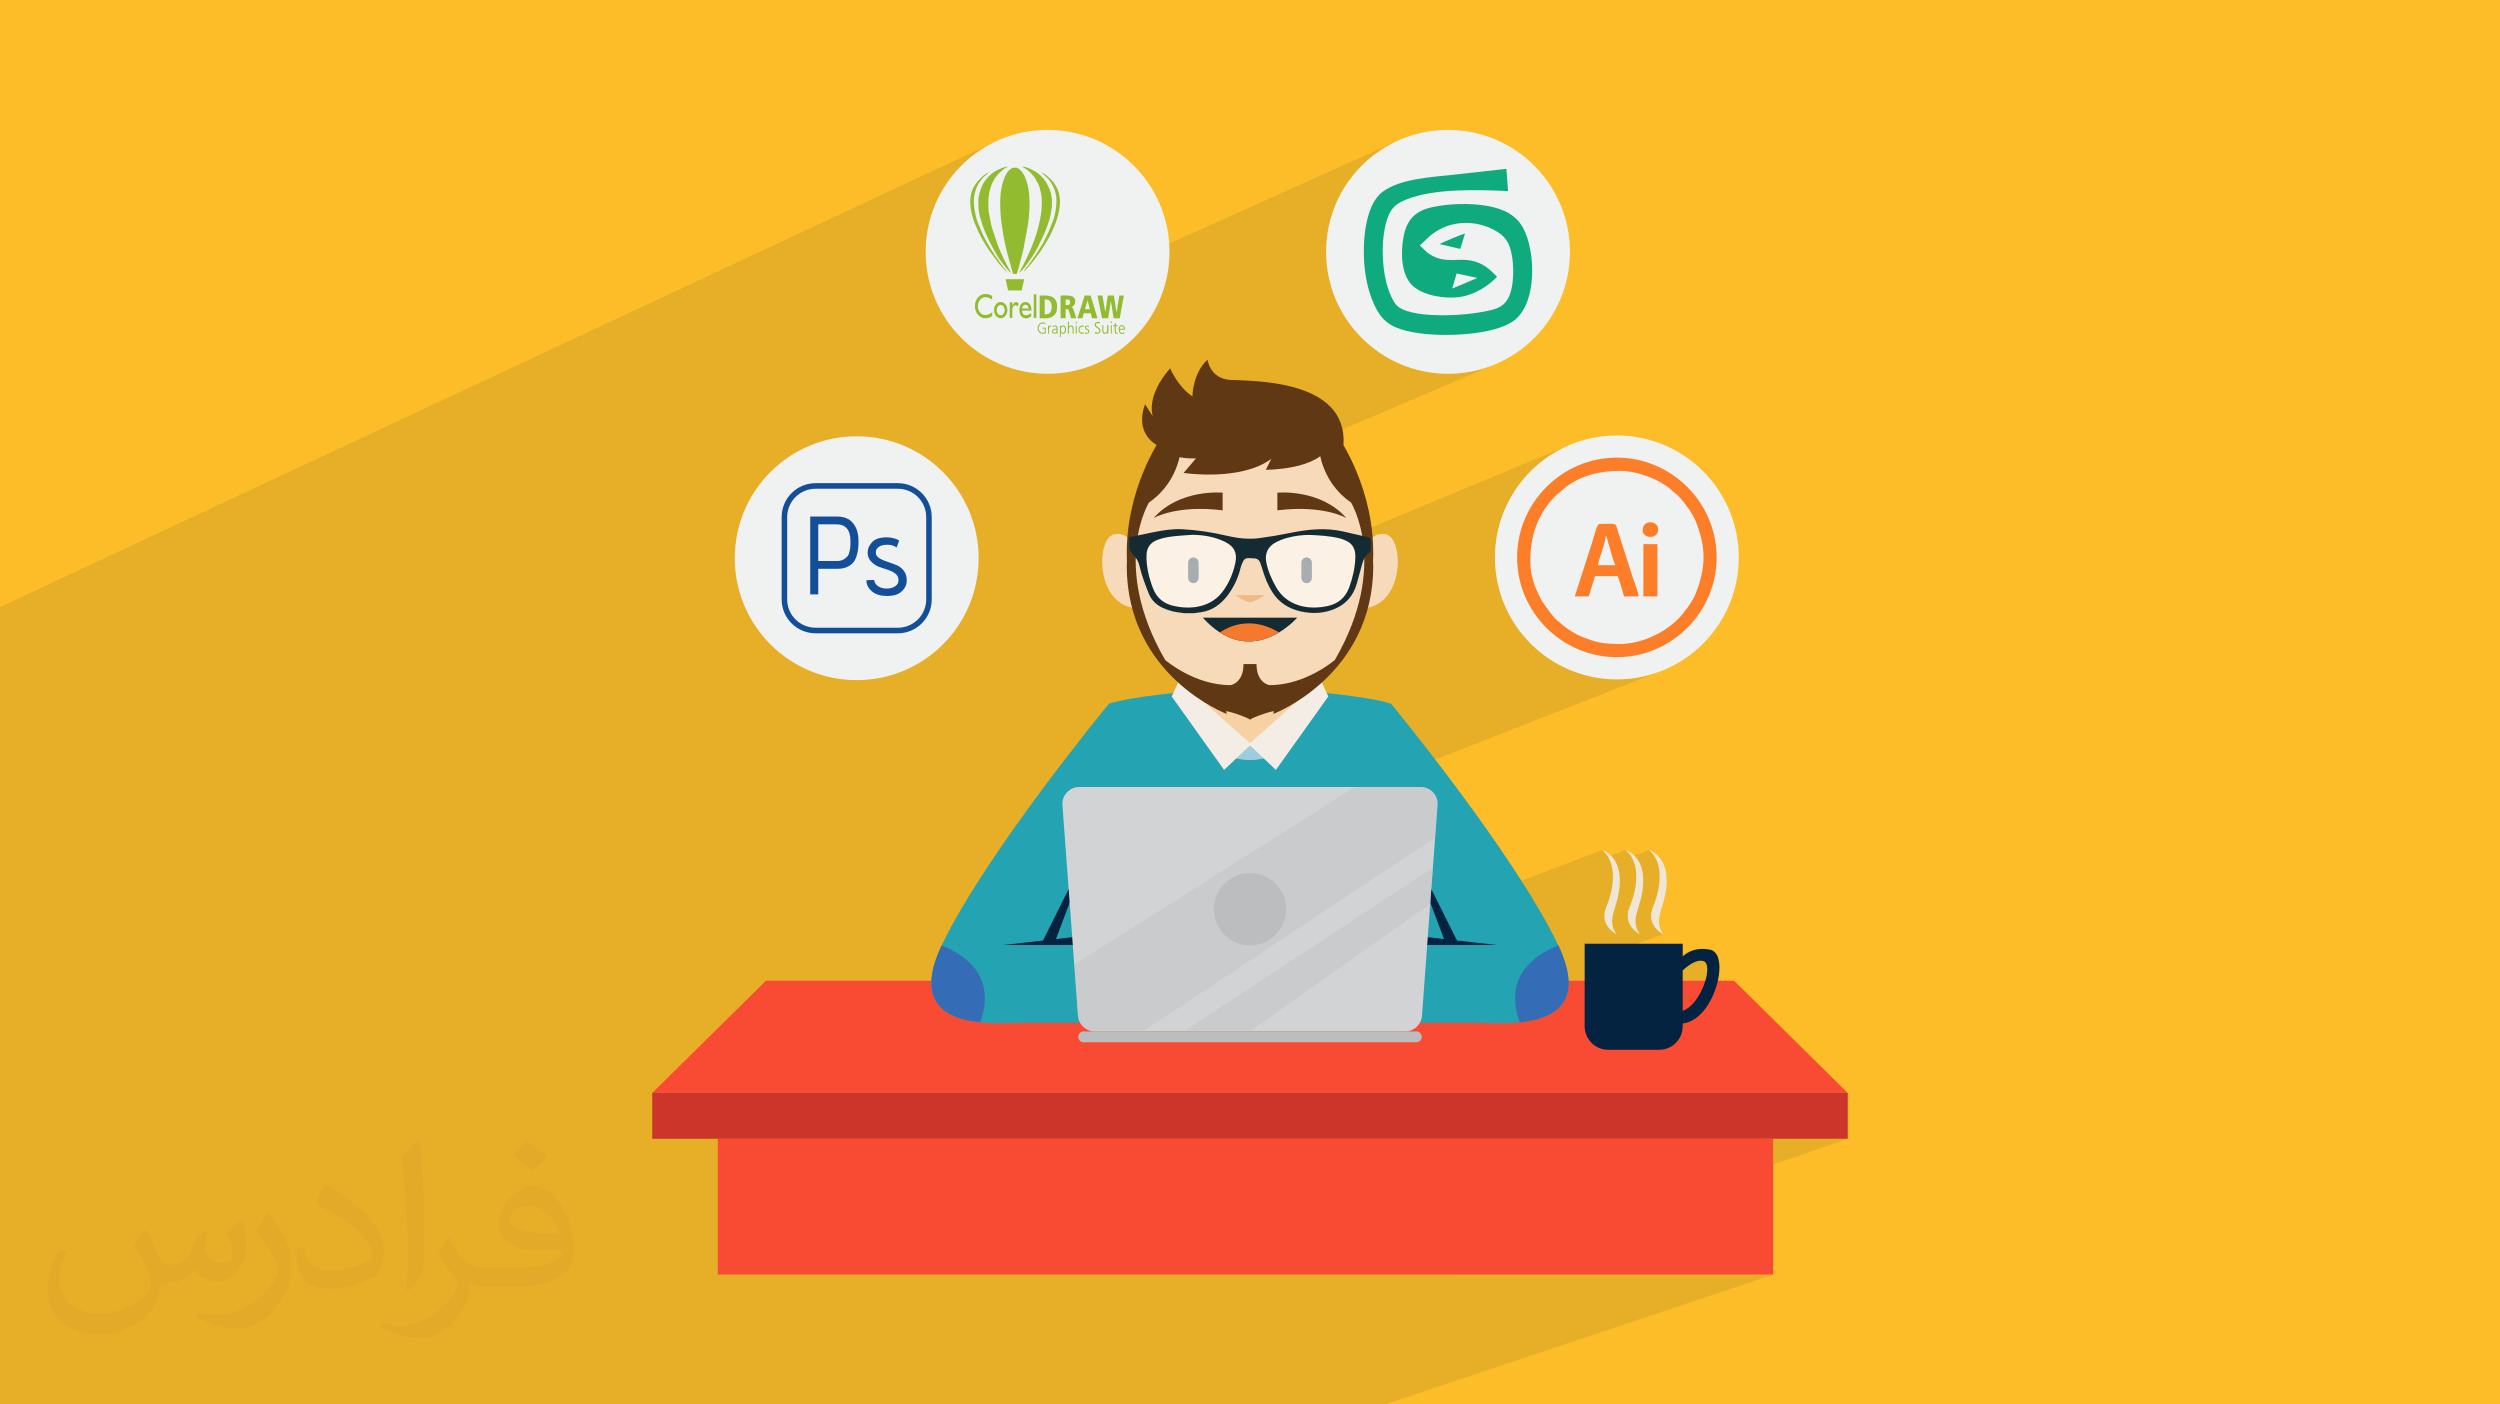 <?xml version="1.0" encoding="UTF-8"?>
<!DOCTYPE svg PUBLIC "-//W3C//DTD SVG 1.0//EN" "http://www.w3.org/TR/2001/REC-SVG-20010904/DTD/svg10.dtd">
<!-- Creator: CorelDRAW -->
<svg xmlns="http://www.w3.org/2000/svg" xml:space="preserve" width="94.192mm" height="52.917mm" version="1.0" style="shape-rendering:geometricPrecision; text-rendering:geometricPrecision; image-rendering:optimizeQuality; fill-rule:evenodd; clip-rule:evenodd"
viewBox="0 0 9404.92 5283.66"
 xmlns:xlink="http://www.w3.org/1999/xlink"
 xmlns:xodm="http://www.corel.com/coreldraw/odm/2003">
 <defs>
  <style type="text/css">
   <![CDATA[
    .fil25 {fill:#0FAB7E}
    .fil22 {fill:#134F99}
    .fil23 {fill:#92BB30}
    .fil24 {fill:#FD7E29}
    .fil6 {fill:#032341;fill-rule:nonzero}
    .fil14 {fill:#152B34;fill-rule:nonzero}
    .fil9 {fill:#24A3B3;fill-rule:nonzero}
    .fil10 {fill:#346DB5;fill-rule:nonzero}
    .fil16 {fill:#603813;fill-rule:nonzero}
    .fil11 {fill:#9ECDDD;fill-rule:nonzero}
    .fil19 {fill:#BCBDBF;fill-rule:nonzero}
    .fil4 {fill:#CC362A;fill-rule:nonzero}
    .fil17 {fill:#D1D3D4;fill-rule:nonzero}
    .fil21 {fill:#EFBA83;fill-rule:nonzero}
    .fil7 {fill:#EFE6D6;fill-rule:nonzero}
    .fil5 {fill:#F0F2F2;fill-rule:nonzero}
    .fil15 {fill:#F4792D;fill-rule:nonzero}
    .fil13 {fill:#F4EDE6;fill-rule:nonzero}
    .fil12 {fill:#F6D1A3;fill-rule:nonzero}
    .fil8 {fill:#F6DABA;fill-rule:nonzero}
    .fil3 {fill:#F94B34;fill-rule:nonzero}
    .fil2 {fill:#373435;fill-opacity:0.031}
    .fil1 {fill:#2B2A29;fill-opacity:0.102}
    .fil18 {fill:#BCBDBF;fill-rule:nonzero;fill-opacity:0.361}
    .fil20 {fill:white;fill-rule:nonzero;fill-opacity:0.62}
    .fil0 {fill:#FDBD28}
   ]]>
  </style>
 </defs>
 <g id="Layer_x0020_1">
  <polygon class="fil0" points="-0,0 9404.92,0 9404.92,5283.66 -0,5283.66 "/>
  <polygon class="fil1" points="-0,3364.57 -0,3344.23 -0,3342.28 -0,3341.76 -0,3333 -0,3323.67 -0,3323.66 -0,3322.09 -0,3316.22 -0,3312.55 -0,3300.66 -0,3298.63 -0,3296.28 -0,3296.27 -0,3295.8 -0,3282.94 -0,3272.48 -0,3249.48 -0,3248.41 -0,3247.93 -0,3239.15 -0,3222.1 -0,3191.27 -0,3185.63 -0,3175.39 -0,3165.56 -0,3164.41 -0,3161.44 -0,3157.62 -0,3152.66 -0,3147.46 -0,3133.56 -0,3131.43 -0,3127.89 -0,3122.08 -0,3119.78 -0,3119.61 -0,3118.56 -0,3115.13 -0,3113.4 -0,3112.41 -0,3111.84 -0,3108.98 -0,3108.26 -0,3106.63 -0,3104.65 -0,3103.84 -0,3102.76 -0,3102.75 -0,3102.52 -0,3102.45 -0,3102.43 -0,3101.05 -0,3098.82 -0,3096.75 -0,3094.77 -0,3094.54 -0,3094.52 -0,3093.03 -0,3090.97 -0,3090.72 -0,3089.29 -0,3089.06 -0,3087.36 -0,3087.02 -0,3084.79 -0,3083.65 -0,3083.64 -0,3083.42 -0,3082.7 -0,3082.67 -0,3082.61 -0,3080.94 -0,3078.49 -0,3078.39 -0,3077.83 -0,3077.39 -0,3077.12 -0,3075.6 -0,3073.93 -0,3073.64 -0,3073.24 -0,3072.17 -0,3071.25 -0,3071.08 -0,3070.92 -0,3070.49 -0,3068.85 -0,3067.27 -0,3061.4 -0,3060.89 -0,3059.57 -0,3059.07 -0,3058.61 -0,3056.59 -0,3056.18 -0,3056.13 -0,3056.11 -0,3055.74 -0,3055.56 -0,3052.88 -0,3052.33 -0,3052.31 -0,3052.01 -0,3051.71 -0,3049.4 -0,3049.06 -0,3048.84 -0,3048.29 -0,3048.19 -0,3045.4 -0,3044.35 -0,3041.55 -0,3040.5 -0,3040.12 -0,3039.35 -0,3038.57 -0,3037.82 -0,3036.43 -0,3033.94 -0,3032.8 -0,3032.35 -0,3031.95 -0,3031.64 -0,3028.65 -0,3028.55 -0,3027.35 -0,3026.92 -0,3025.81 -0,3025.65 -0,3025.33 -0,3025.17 -0,3024.89 -0,3023.95 -0,3023.56 -0,3019.6 -0,3018.93 -0,3017.55 -0,3016.79 -0,3015.31 -0,3014.1 -0,3013.98 -0,3013.56 -0,3013.48 -0,3013.35 -0,3013.27 -0,3013.11 -0,3012.41 -0,3011.92 -0,3011.3 -0,3011.17 -0,3010.57 -0,3009.83 -0,3009.38 -0,3008.85 -0,3008.46 -0,3008.27 -0,3008.15 -0,3007.27 -0,3006.67 -0,3006.44 -0,3003.57 -0,3003.46 -0,3003.38 -0,3002.71 -0,3002.54 -0,3002.49 -0,3001.77 -0,3001.65 -0,3000.22 -0,2998.98 -0,2998.94 -0,2998.16 -0,2997.98 -0,2997.46 -0,2997.22 -0,2996.91 -0,2996.76 -0,2996.08 -0,2994.96 -0,2993.68 -0,2993.42 -0,2992.06 -0,2991.81 -0,2991.55 -0,2990.76 -0,2990.43 -0,2988.59 -0,2988.16 -0,2984.62 -0,2984.41 -0,2981.95 -0,2981.94 -0,2980.95 -0,2979.93 -0,2979.32 -0,2977.96 -0,2977.78 -0,2974.82 -0,2974.67 -0,2974.25 -0,2973.66 -0,2973.06 -0,2969.83 -0,2968.8 -0,2968.32 -0,2966.66 -0,2964.69 -0,2963.7 -0,2963.55 -0,2962.99 -0,2960.82 -0,2957.83 -0,2952.67 -0,2952.65 -0,2952.53 -0,2951.83 -0,2951.35 -0,2950.84 -0,2949.89 -0,2949.56 -0,2949.37 -0,2947.56 -0,2947.03 -0,2946.45 -0,2944.47 -0,2935.24 -0,2934.16 -0,2934.01 -0,2933.1 -0,2931.01 -0,2928.39 -0,2923.41 -0,2922.19 -0,2920.19 -0,2914.2 -0,2912.64 -0,2909.82 -0,2908 -0,2907.77 -0,2902.67 -0,2899.97 -0,2899.78 -0,2897.61 -0,2897.51 -0,2896.52 -0,2896.06 -0,2894.8 -0,2893.17 -0,2892.61 -0,2885.31 -0,2884.16 -0,2883.94 -0,2882.88 -0,2881.28 -0,2878.51 -0,2877.23 -0,2877.22 -0,2875.57 -0,2874.32 -0,2873.32 -0,2873.21 -0,2873.2 -0,2872.99 -0,2870.93 -0,2870.21 -0,2867.02 -0,2866.48 -0,2862.94 -0,2862.42 -0,2862.29 -0,2861.43 -0,2860.65 -0,2859.63 -0,2856.78 -0,2855.33 -0,2852.7 -0,2846.92 -0,2841.27 -0,2835.75 -0,2830.4 -0,2830.17 -0,2827.42 -0,2816.4 -0,2814.2 -0,2808.79 -0,2808.78 -0,2803.99 -0,2798.78 -0,2796.41 -0,2795.59 -0,2783.67 -0,2769.48 -0,2768.75 -0,2767.93 -0,2767.24 -0,2767.06 -0,2764.83 -0,2762.54 -0,2758.54 -0,2754.94 -0,2754.53 -0,2754.49 -0,2753.16 -0,2750.64 -0,2749.26 -0,2747.57 -0,2746.89 -0,2745.46 -0,2744.21 -0,2740.97 -0,2730.36 -0,2728.73 -0,2728.36 -0,2725.75 -0,2723.53 -0,2723.42 -0,2721.55 -0,2719.79 -0,2716.45 -0,2714.34 -0,2712.25 -0,2709.57 -0,2708.35 -0,2707.34 -0,2701.08 -0,2698.63 -0,2695.51 -0,2694.47 -0,2687.97 -0,2686.78 -0,2676.41 -0,2676.16 -0,2674.56 -0,2668.38 -0,2654.21 -0,2644.75 -0,2643.28 -0,2640.88 -0,2631.58 -0,2627.62 -0,2623.78 -0,2619.82 -0,2619.65 -0,2619.22 -0,2617.71 -0,2615.35 -0,2610.8 -0,2596.89 -0,2594.15 -0,2582.08 -0,2570.49 -0,2567.5 -0,2564.19 -0,2561.98 -0,2558.69 -0,2549.7 -0,2537.43 -0,2527.24 -0,2527.21 -0,2526.67 -0,2522.25 -0,2518.32 -0,2517.75 -0,2516.24 -0,2503.04 -0,2497.79 -0,2497.24 -0,2496.94 -0,2496 -0,2488.61 -0,2475.61 -0,2468.62 -0,2468.21 -0,2468.13 -0,2463.55 -0,2461.76 -0,2458.95 -0,2455.52 -0,2453.99 -0,2445.24 -0,2445.22 -0,2437.98 -0,2423.7 -0,2423.02 -0,2420.67 -0,2417.27 -0,2414.85 -0,2412.35 -0,2412.34 -0,2411.4 -0,2403.83 -0,2402.03 -0,2401.37 -0,2400.53 -0,2397.43 -0,2397.2 -0,2393.53 -0,2391.21 -0,2391.14 -0,2389.8 -0,2389.11 -0,2388.85 -0,2385.71 -0,2383.87 -0,2383.75 -0,2378.77 -0,2377.95 -0,2283.77 3742.08,533.91 3722.31,544.04 3703.1,555.09 3684.49,567.02 3666.51,579.81 3649.18,593.42 3632.53,607.84 3616.6,623.04 3601.41,638.96 3586.99,655.61 3573.38,672.94 3560.59,690.92 3548.66,709.54 3537.6,728.75 3534.7,734.43 3715.38,650.42 3718.02,649.42 3720.26,649.05 3706.08,661.15 3757.67,637.17 3765.3,633.75 3768.35,632.47 3771.42,631.23 3774.53,630.08 3777.71,629.04 3781.01,628.17 3784.45,627.49 3788.07,627.05 3791.9,626.9 3791.9,627.95 3780.66,633.17 3779.59,633.88 3776.34,636.27 3773.31,638.69 3770.63,640.98 3768.45,642.97 3758.46,651.92 3754.82,655.61 3752.65,658.04 3806.93,632.84 3809.09,631.93 3811.26,631.22 3813.36,630.77 3815.32,630.61 3818.69,630.66 3821.58,630.82 3824.12,631.18 3826.46,631.78 3828.71,632.68 3830.79,633.8 3845.64,626.91 3846.67,626.92 3847.59,626.96 3848.46,627.01 3849.28,627.08 3850.1,627.16 3850.93,627.25 3851.8,627.34 3852.75,627.44 3857.54,628.43 3863.37,630.29 3869.91,632.82 3876.77,635.83 3883.61,639.12 3890.07,642.51 3895.78,645.78 3900.41,648.77 3901.06,649.16 3901.65,649.56 3902.21,649.97 3902.74,650.38 3903.25,650.8 3903.77,651.24 3904.31,651.71 3904.88,652.19 3905.46,652.57 3906.02,652.94 3906.56,653.31 3907.08,653.67 3907.59,654.05 3907.6,654.06 3918.53,649.01 3926.43,652.42 3928.93,653.96 3931.34,655.61 3933.67,657.34 3935.94,659.14 3938.17,660.99 3940.38,662.87 3942.61,664.76 3944.86,666.65 3950.65,672.18 3951.42,672.86 3952.15,673.52 3952.85,674.17 3953.52,674.81 3954.18,675.46 3954.84,676.11 3955.51,676.77 3956.19,677.44 3957.47,678.84 3958.75,680.26 3960,681.71 3961.25,683.18 3962.47,684.67 3963.66,686.19 3964.82,687.73 3965.93,689.3 3968.66,693.62 3971.32,698.06 3973.85,702.64 3976.23,707.3 3978.44,712.06 3980.41,716.88 3982.14,721.77 3983.58,726.69 3985.42,735.65 3986.55,742.85 3987.24,750.19 3987.5,757.62 3987.38,765.1 3986.92,772.57 3986.15,779.97 3985.11,787.25 3983.83,794.37 3983.02,798.13 3982.16,801.91 3981.25,805.68 3980.31,809.44 3979.34,813.18 3978.32,816.88 3977.27,820.53 3976.2,824.12 3974.44,829.82 3972.56,835.48 3970.54,841.1 3968.39,846.67 3966.15,852.2 3963.8,857.7 3961.35,863.17 3958.83,868.61 3950.66,885.47 3949.66,887.52 3948.64,889.53 3947.59,891.51 3946.52,893.47 3945.42,895.41 3944.3,897.36 3943.15,899.31 3941.97,901.28 3918.28,939.72 3917.6,940.68 3916.94,941.61 3916.3,942.52 3915.68,943.43 3915.06,944.36 3914.46,945.31 3913.86,946.31 3913.28,947.36 3912.91,947.83 3912.57,948.25 3912.26,948.66 3911.96,949.06 3911.66,949.46 3911.35,949.87 3911.01,950.3 3910.64,950.77 3897.74,968.42 3896.37,970.29 3895.01,972.13 3893.67,973.94 3892.31,975.72 3890.94,977.49 3889.55,979.24 3888.13,980.94 3886.68,982.64 3886,983.52 3885.33,984.38 3884.67,985.23 3884.01,986.07 3883.34,986.91 3882.64,987.75 3881.91,988.61 3881.14,989.49 3880.78,990.03 3880.48,990.47 3880.2,990.84 3879.93,991.17 3879.65,991.49 3879.33,991.83 3878.96,992.21 3878.51,992.66 3866.93,1006.35 3865.46,1007.86 3863.99,1009.43 3862.53,1011.03 3861.06,1012.64 3859.57,1014.23 3858.04,1015.79 3856.46,1017.3 3854.81,1018.73 3854.4,1019.13 3853.99,1019.51 3853.54,1019.88 3853.08,1020.21 3852.6,1020.52 3852.12,1020.76 3786.99,1050.33 3852.72,1050.34 3852.47,1051.99 3851.98,1054.42 3851.31,1057.39 3850.54,1060.67 3849.75,1064.03 3849.01,1067.22 3848.39,1070.03 3847.97,1072.2 3844.29,1088.51 3844.11,1089.22 3843.95,1089.95 3843.79,1090.66 3843.6,1091.31 3843.34,1091.88 3842.99,1092.33 3842.53,1092.62 3681.12,1165.62 3681.69,1166.95 3682.3,1168.29 3682.89,1169.48 3683.43,1170.47 3754.47,1138.36 3759.57,1136.43 3764.87,1135.91 3770.17,1136.76 3775.27,1138.97 3779.98,1142.51 3781.85,1144.73 3798.48,1137.22 3808.48,1137.22 3808.48,1141.5 3818.27,1137.09 3819.08,1136.76 3819.87,1136.56 3820.68,1136.45 3821.56,1136.41 3822.57,1136.41 3823.75,1136.42 3823.99,1136.46 3888.8,1107.2 3898.8,1107.2 3898.8,1117.29 3911.19,1111.7 3915.79,1111.67 3920.64,1111.62 3925.66,1111.6 3930.74,1111.67 3935.79,1111.87 3940.73,1112.26 3945.47,1112.89 3949.9,1113.8 3950.47,1113.98 3951,1114.12 3951.51,1114.24 3952,1114.36 3952.5,1114.49 3953.01,1114.65 3953.53,1114.85 3954.1,1115.11 3954.37,1115.21 3954.61,1115.31 3954.82,1115.41 3955.02,1115.5 3955.23,1115.6 3955.44,1115.7 3955.68,1115.8 3955.95,1115.9 3956.07,1115.95 5268.85,524.73 5248.53,533.91 5228.76,544.04 5209.55,555.09 5190.94,567.02 5172.96,579.81 5155.62,593.42 5138.98,607.84 5123.05,623.04 5107.86,638.96 5093.44,655.61 5079.83,672.94 5067.04,690.92 5055.11,709.54 5044.05,728.75 5033.93,748.52 5024.74,768.84 5016.53,789.66 5012.72,800.9 5243.21,698.01 5259.26,691.81 5276,686.4 5293.34,681.68 5311.11,677.58 5329.21,674.05 5347.5,670.99 5365.86,668.35 5384.15,666.04 5402.23,663.98 5419.99,662.13 5437.3,660.38 5454.01,658.67 5470.02,656.94 5666.99,635.08 5673.31,718.82 5558.01,769.69 5568.6,770.75 5580.83,772.28 5592.72,774.11 5605.05,776.44 5616.89,779.11 5628.2,782.12 5639.02,785.47 5649.34,789.21 5659.15,793.33 5668.48,797.85 5677.31,802.78 5685.66,808.15 5693.53,813.96 5700.91,820.22 5707.81,826.96 5714.24,834.18 5720.2,841.91 5725.68,850.14 5730.7,858.91 5734.93,867.41 5738.91,876.46 5742.65,886.05 5746.11,896.11 5749.3,906.62 5752.21,917.52 5754.83,928.78 5757.14,940.37 5759.15,952.22 5760.83,964.31 5762.19,976.59 5763.19,989.01 5763.86,1001.54 5764.16,1014.14 5764.1,1026.78 5763.65,1039.38 5762.83,1051.93 5761.6,1064.37 5759.96,1076.68 5757.9,1088.79 5755.43,1100.68 5752.51,1112.32 5749.16,1123.63 5745.33,1134.59 5741.06,1145.16 5736.3,1155.3 5731.06,1164.96 5725.32,1174.09 5719.09,1182.68 5712.34,1190.66 5705.07,1198 5697.26,1204.65 5690.01,1209.89 5682.05,1214.84 5673.42,1219.51 5664.16,1223.91 5297.97,1381.04 5311,1385.44 5332.77,1391.63 5354.95,1396.76 5377.54,1400.79 5400.49,1403.7 5423.79,1405.47 5447.39,1406.07 5471,1405.47 5494.29,1403.7 5517.25,1400.79 5539.83,1396.76 5562.02,1391.63 5583.79,1385.44 5605.09,1378.23 5625.93,1370.03 4780.57,1730.1 4769.26,1752.74 4960.78,1671.24 4960.81,1672.78 4961.02,1677.22 4961.58,1684.28 4962.23,1689.83 5001.04,1673.34 5054.25,1673.34 4965.66,1710.94 4967.2,1718.48 4970.96,1733.31 4975.99,1749.38 4982.43,1766.44 4990.48,1784.2 5000.31,1802.4 5012.1,1820.76 5026.03,1839.01 5042.28,1856.87 5061.02,1874.06 5082.44,1890.32 5082.84,1891.01 5084.02,1893.05 5085.88,1896.43 5088.31,1901.13 5091.23,1907.12 5094.56,1914.4 5098.19,1922.92 5102.04,1932.68 5106.01,1943.65 5110.01,1955.82 5113.96,1969.15 5117.76,1983.64 5121.32,1999.24 5121.41,1999.72 5903.98,1674.38 5883.67,1683.56 5863.89,1693.7 5844.68,1704.74 5826.07,1716.67 5808.09,1729.46 5790.76,1743.08 5774.12,1757.5 5758.18,1772.69 5743,1788.62 5728.58,1805.27 5714.96,1822.59 5702.17,1840.57 5695.45,1851.06 5936.9,1751.2 5953.92,1744.45 5971.32,1738.51 5989.09,1733.42 6007.2,1729.2 6025.61,1725.88 6044.32,1723.47 6063.29,1722.01 6082.51,1721.52 6101.73,1722.01 6120.7,1723.47 6139.43,1725.88 6157.85,1729.2 6175.96,1733.42 6193.73,1738.51 6211.15,1744.45 6228.17,1751.2 6244.79,1758.76 6260.97,1767.08 6276.69,1776.17 6291.93,1785.98 6306.66,1796.48 6320.87,1807.66 6334.52,1819.5 6347.58,1831.96 6360.04,1845.03 6371.88,1858.68 6383.07,1872.87 6393.57,1887.61 6403.38,1902.85 6412.45,1918.58 6420.78,1934.75 6428.34,1951.38 6435.1,1968.4 6441.03,1985.81 6446.12,2003.59 6450.33,2021.7 6453.66,2040.12 6456.07,2058.83 6457.52,2077.8 6458.01,2097.03 6457.52,2116.25 6456.07,2135.22 6453.66,2153.93 6450.33,2172.34 6446.12,2190.45 6441.03,2208.22 6435.1,2225.62 6428.34,2242.63 6420.78,2259.24 6412.45,2275.42 6403.38,2291.13 6393.57,2306.36 6383.07,2321.08 6371.88,2335.26 6360.04,2348.9 6347.58,2361.95 6334.52,2374.41 6320.87,2386.23 6306.66,2397.4 6291.93,2407.89 6276.69,2417.69 6260.97,2426.76 6244.79,2435.07 6228.17,2442.62 6211.15,2449.37 5974.24,2542.75 5990.08,2546.4 6012.67,2550.44 6035.62,2553.35 6058.92,2555.12 6082.52,2555.72 6106.13,2555.12 6129.42,2553.35 6152.38,2550.44 6174.96,2546.4 6197.15,2541.28 6218.91,2535.1 6240.23,2527.88 5136.06,2960.71 5344.7,2960.71 5358.12,2962.13 5370.53,2966.18 5381.65,2972.57 5391.2,2980.99 5398.89,2991.13 5404.42,3002.7 5407.52,3015.39 5407.89,3028.91 5398.94,3151.36 5390.52,3264.85 5390.51,3264.86 5384.62,3344.69 5425.06,3425.79 6028,3197.95 6037.91,3207.52 6046.25,3218.09 6049.24,3223.1 6115.95,3197.95 6125.86,3207.52 6134.19,3218.09 6137.22,3223.15 6204.18,3197.95 6214.03,3207.52 6222.33,3218.09 6229.14,3229.55 6234.55,3241.8 6238.64,3254.73 6241.46,3268.23 6243.13,3282.2 6243.72,3296.54 6243.28,3311.13 6241.92,3325.86 6239.71,3340.64 6236.73,3355.36 6233.05,3369.92 6228.77,3384.2 6223.95,3398.1 6218.67,3411.51 6211.92,3436.11 6212.29,3457.22 6217.9,3474.9 6226.79,3489.23 6237.05,3500.25 6246.76,3508.05 6254,3512.68 6256.84,3514.21 5961.38,3623.01 5961.38,3724.24 6369.97,3574.78 6358.06,3579.39 6347.53,3585.06 6338.3,3591.52 6330.31,3598.47 5961.38,3733.35 5961.38,3744.6 6432.72,3572.41 6432.73,3572.41 5961.38,3744.61 5961.38,3770.23 6378.52,3618.1 6388.8,3615.14 6398.85,3614.26 6408.5,3615.85 6414.97,3619.82 6419.44,3626.64 6422.01,3635.93 6422.8,3647.28 6421.89,3660.3 6419.39,3674.62 6415.43,3689.82 6410.08,3705.54 6403.47,3721.37 6395.68,3736.92 6386.83,3751.81 6377.03,3765.63 6366.36,3778.01 6354.95,3788.54 6342.9,3796.85 6330.3,3802.54 5989.81,3925.37 6000.46,3934.13 6015.48,3942.27 6032.07,3947.41 6049.86,3949.21 6054.98,3949.21 6330.3,3850.21 6352.19,3845.05 6062.47,3949.21 6241.82,3949.22 6259.68,3947.42 6276.31,3942.28 5802.94,4111.68 6951.21,4111.68 6951.21,4111.69 6455.85,4284.16 6951.21,4284.16 5466.79,4795 6670.51,4795 5208.88,5283.66 4046.81,5283.66 3585.29,5283.66 3585.26,5283.66 2527.89,5283.66 2514.14,5283.66 2350.76,5283.66 2343.93,5283.66 2339.27,5283.66 2224.36,5283.66 2036.39,5283.66 1832.9,5283.66 1811.7,5283.66 1811.1,5283.66 1811.08,5283.66 1779.06,5283.66 1779.05,5283.66 1748.56,5283.66 1748.55,5283.66 1720.89,5283.66 1698.53,5283.66 1641.38,5283.66 1615.14,5283.66 1579.69,5283.66 1510.96,5283.66 1483.14,5283.66 1451.84,5283.66 1385.36,5283.66 1376.18,5283.66 1373.76,5283.66 1295.92,5283.66 1276.64,5283.66 1203.93,5283.66 1173.07,5283.66 1095.72,5283.66 1018.4,5283.66 994.51,5283.66 942.99,5283.66 821.87,5283.66 765.61,5283.66 765.6,5283.66 756.58,5283.66 661.31,5283.66 584.78,5283.66 577.71,5283.66 508.51,5283.66 471.16,5283.66 414.4,5283.66 409.87,5283.66 409.85,5283.66 376.45,5283.66 373.08,5283.66 216.73,5283.66 196.45,5283.66 107.47,5283.66 107.45,5283.66 89.07,5283.66 86.38,5283.66 -0,5283.66 -0,5276.05 -0,5261.59 -0,5228.97 -0,5228.43 -0,5197.63 -0,5188.74 -0,5187.11 -0,5141.22 -0,5125.69 -0,5109.69 -0,5101 -0,5078.2 -0,5067.09 -0,5067.08 -0,5066.11 -0,5045.09 -0,5028.69 -0,4973.99 -0,4960.56 -0,4947.84 -0,4944.96 -0,4944.13 -0,4897.44 -0,4852.73 -0,4835.21 -0,4830.64 -0,4801.26 -0,4790.71 -0,4759.07 -0,4748.18 -0,4734.32 -0,4732.79 -0,4730.52 -0,4706.52 -0,4703.62 -0,4695.36 -0,4683.35 -0,4681.58 -0,4680.18 -0,4680.17 -0,4671.48 -0,4647.77 -0,4642.31 -0,4640.11 -0,4612.23 -0,4612.21 -0,4605.36 -0,4603.34 -0,4601.06 -0,4599.19 -0,4598.97 -0,4598.74 -0,4598.19 -0,4597.09 -0,4595.46 -0,4591.04 -0,4585.02 -0,4578.75 -0,4576.21 -0,4564.07 -0,4563.15 -0,4553.97 -0,4552.46 -0,4549.78 -0,4544.96 -0,4539.56 -0,4534.45 -0,4533.32 -0,4530.86 -0,4516.88 -0,4515.86 -0,4512.18 -0,4481.76 -0,4473.13 -0,4468.84 -0,4465.06 -0,4459.95 -0,4450.1 -0,4450.09 -0,4424.93 -0,4423.06 -0,4420.3 -0,4416.82 -0,4406.64 -0,4393.31 -0,4390.22 -0,4379.05 -0,4373.06 -0,4355.25 -0,4352.56 -0,4352.55 -0,4349.63 -0,4349.62 -0,4347.26 -0,4330.19 -0,4328.03 -0,4325.57 -0,4295.9 -0,4295.12 -0,4287.73 -0,4274.63 -0,4266.97 -0,4265.05 -0,4251.36 -0,4238.55 -0,4232.57 -0,4225.72 -0,4215.4 -0,4214.15 -0,4211.76 -0,4209.88 -0,4207.39 -0,4206.86 -0,4206.49 -0,4204.96 -0,4196.4 -0,4195.77 -0,4179.78 -0,4167.93 -0,4165.83 -0,4163.74 -0,4161.6 -0,4156.18 -0,4156.17 -0,4155.94 -0,4154.79 -0,4149.92 -0,4139.89 -0,4139.87 -0,4139.19 -0,4137.79 -0,4128.93 -0,4121.44 -0,4115.57 -0,4115.56 -0,4102.85 -0,4100.34 -0,4080.56 -0,4079.03 -0,4069.5 -0,4068.06 -0,4067.29 -0,4064.68 -0,4064.05 -0,4064.04 -0,4058.99 -0,4056.42 -0,4046.78 -0,4045.93 -0,4045.92 -0,4043.2 -0,4035.98 -0,4028.1 -0,4028.09 -0,4019.02 -0,4010.53 -0,3992.21 -0,3980.57 -0,3956.35 -0,3953.46 -0,3917.65 -0,3915.97 -0,3909.38 -0,3909.37 -0,3901.21 -0,3897.58 -0,3884.32 -0,3872.52 -0,3872.51 -0,3871.97 -0,3866.02 -0,3841.68 -0,3828.2 -0,3826.5 -0,3825.26 -0,3824.41 -0,3818.7 -0,3807.26 -0,3805.68 -0,3798.9 -0,3797.26 -0,3794.17 -0,3793.4 -0,3792.19 -0,3792.01 -0,3782.04 -0,3769.68 -0,3769.62 -0,3766.33 -0,3763.67 -0,3749.63 -0,3731.64 -0,3685.78 -0,3681.34 -0,3678 -0,3675.98 -0,3654.99 -0,3654.33 -0,3651.65 -0,3649.97 -0,3648.41 -0,3646.3 -0,3626.07 -0,3609.5 -0,3597.78 -0,3587.46 -0,3586.76 -0,3585.97 -0,3579.3 -0,3579.28 -0,3564.67 -0,3555.05 -0,3552.59 -0,3551.52 -0,3535.59 -0,3532.33 -0,3530.9 -0,3519.93 -0,3512.97 -0,3512.93 -0,3505.82 -0,3505.59 -0,3504.42 -0,3499.74 -0,3495.12 -0,3491.06 -0,3490.26 -0,3486.27 -0,3484.5 -0,3484.49 -0,3482.91 -0,3481.99 -0,3476.96 -0,3475.98 -0,3470.08 -0,3467.5 -0,3463.64 -0,3460.93 -0,3460.6 -0,3459.68 -0,3452.6 -0,3449.08 -0,3445.59 -0,3443.25 -0,3442.7 -0,3440.88 -0,3416.65 -0,3399.96 -0,3376.45 -0,3371.55 "/>
  <path class="fil2" d="M548.54 4627.69c17.95,27.21 29.6,53.36 40.96,82.43 8.45,16.91 12.93,48.09 52.57,48.09 11.61,0 28.28,-3.42 43.06,-11.61 16.63,-8.73 29.32,-21.94 35.94,-42l15.85 -53.36 38.57 -19.02 2.64 2.64c-5.27,20.09 -6.59,39.36 -6.59,54.43 0,44.63 38.57,61.56 69.22,61.56 17.95,0 34.09,-8.73 34.09,-25.11 0,-21.13 -8.98,-57.06 -20.62,-89.29 17.95,-17.95 35.94,-35.94 56.53,-50.47l3.17 1.6c8.98,38.04 14,75.56 14,100.66 0,24.57 -10.83,51.79 -19.81,69.49 -18.49,34.87 -51.25,62.62 -90.87,62.62 -30.1,0 -63.65,-15.07 -86.66,-43.06l-1.32 0c-21.66,26.96 -55.22,51.25 -108.86,51.25l-16.63 0c-2.64,35.41 -10.29,60.49 -21.94,82.95 -31.95,62.34 -126.81,106.47 -216.1,106.47 -124.17,0 -186.51,-71.59 -186.51,-166.96 0,-58.91 19.27,-113.6 48.88,-152.42l24.29 10.04c-18.49,35.41 -30.91,68.68 -30.91,101.45 0,89.29 72.66,131.83 156.4,131.83 77.68,0 173.83,-49.41 191.28,-106.72 -6.59,-62.62 -30.1,-91.93 -66.04,-148.99 10.83,-19.02 24.83,-38.04 42.28,-58.38l3.17 0 0 0 0 0 -0.02 -0.09zm1432.13 -336.04c26.15,16.39 51.79,35.66 76.87,57.85 -14,19.81 -31.45,37.79 -53.11,53.64 -25.11,-20.34 -50.19,-37.79 -75.84,-56.27 17.42,-19.55 34.62,-38.29 52.04,-55.22l0 0 0 0 0 0 0 0 0 0 0.03 0zm13.47 244.11c-42.28,0 -76.87,27.75 -76.87,48.34 0,44.13 84.53,57.85 185.72,57.31 -12.68,-51.79 -57.06,-105.68 -108.86,-105.68l0.01 0.03zm-94.86 236.19c54.96,0 103.04,-1.6 139.74,-10.83 40.96,-10.29 75.56,-30.91 75.56,-45.17 0,-3.7 0,-8.19 -1.32,-11.89 -22.98,2.11 -49.41,2.11 -72.38,2.11 -74.49,0 -131.55,-16.91 -154.02,-58.66 -5.55,-11.61 -9.51,-24.57 -9.51,-39.36 0,-40.43 17.42,-79.79 48.09,-107 25.61,-22.45 53.89,-36.44 82.67,-36.44 52.04,0 93.51,41.75 122.57,107.54 15.85,35.94 26.68,77.4 26.68,129.72 0,34.87 -9.51,64.19 -31.17,85.85 -40.43,39.11 -114.92,53.89 -229.04,53.89l-51.79 0 0 0 -13.47 0c-28.28,0 -48.62,-5.02 -64.72,-17.42l-2.64 0c0.79,6.59 1.32,12.93 1.32,19.02 0,25.61 -8.45,58.38 -25.61,84.53 -50.72,75.3 -105.68,108.04 -153.24,108.04 -48.09,0 -107,-18.49 -160.11,-42.54l9.51 -18.49c17.17,7.13 40.96,11.89 73.7,11.89 85.85,0 198.66,-82.43 212.66,-163 -3.17,-6.59 -8.98,-15.32 -17.17,-24.57 -25.11,-29.85 -40.96,-54.68 -55.75,-80.83 12.68,-25.11 24.29,-45.17 35.13,-63.4l4.49 -0.53c36.72,74.77 69.99,117.55 144.23,117.55l11.61 0 0 0 53.89 0 0 0 0 0 0 0 0 0 0 0 0.09 0.01zm-371.98 79c6.34,-34.34 6.87,-72.91 6.87,-108.86l0 -53.36c0,-99.6 -12.68,-244.36 -22.98,-338.68 17.95,-19.27 43.06,-42 62.87,-57.31l5.81 1.6c13.47,118.62 16.63,256 16.63,383.06 0,33.3 -1.32,65.79 -4.49,89.55 -1.85,30.1 -19.27,52.83 -56.53,87.7l-8.19 -3.7zm-382.8 -157.19c1.85,46.77 24.83,83.49 105.15,83.49 49.93,0 92.19,-12.93 138.96,-35.13 8.45,-3.7 12.93,-8.73 12.93,-12.93 0,-29.32 -22.45,-68.15 -60.23,-103.55 -36.72,-33.3 -85.34,-62.62 -130.76,-82.18 -15.6,-6.59 -20.62,-13.47 -20.62,-20.09 0,-13.47 17.95,-41.75 32.77,-62.09l5.02 -0.53c52.04,27.21 110.17,67.64 153.24,112.53 39.11,41.47 63.4,83.49 63.4,129.19 0,33.81 -10.29,65.51 -26.96,95.11 -57.06,28.79 -117.83,50.72 -178.06,50.72 -73.17,0 -123.1,-34.34 -123.1,-114.92 0,-8.73 0,-22.19 3.17,-39.64l25.11 0 0 0 0 0 0 0 0 0 0 0 -0.02 0zm-132.37 -132.9l45.45 73.45c16.63,27.21 32.23,56.81 32.23,103.55l0 59.7c0,48.34 -30.91,100.13 -80.83,151.38 -39.11,34.62 -73.7,49.41 -105.68,49.41 -47.55,0 -101.98,-14.79 -164.85,-41.75l7.13 -18.49c19.81,5.27 42.79,9.77 71.06,9.77 90.36,-0.53 182.8,-66.57 225.08,-147.15 5.02,-9.26 6.87,-17.95 6.87,-24.04 0,-9.26 -5.02,-19.55 -8.98,-28.79 -22.98,-43.31 -48.62,-82.95 -76.87,-119.68 14.79,-23.25 29.6,-45.7 45.7,-67.9l3.7 0.53 0 0 0 0 0 0 0 0 0 0 -0.02 0.01z"/>
  <g id="_1415462450480">
   <path class="fil3" d="M6670.51 4795l-3970.08 0 0 -510.84 3970.08 0 0 510.84zm280.7 -683.33l-4497.5 0 427.63 -422.1 3642.24 0.01 427.63 422.1 0 -0.01z"/>
   <polygon class="fil4" points="6951.21,4284.16 2453.71,4284.16 2453.71,4111.69 6951.21,4111.68 6951.21,4284.15 "/>
   <path class="fil5" d="M6541.23 2097.03c0,253.32 -205.4,458.7 -458.71,458.7 -253.31,0 -458.7,-205.39 -458.7,-458.7 0,-253.31 205.39,-458.7 458.7,-458.7 253.31,0 458.71,205.39 458.71,458.7zm-2141.59 -1149.65c0,253.31 -205.4,458.7 -458.7,458.7 -253.31,0 -458.71,-205.4 -458.71,-458.7 0,-253.31 205.4,-458.71 458.71,-458.71 253.3,0 458.7,205.4 458.7,458.71zm1506.45 0c0,253.31 -205.39,458.7 -458.7,458.7 -253.31,0 -458.71,-205.4 -458.71,-458.7 0,-253.31 205.4,-458.71 458.71,-458.71 253.31,0 458.7,205.4 458.7,458.71zm-2224.52 1152.55c0,253.32 -205.4,458.7 -458.71,458.7 -253.3,0 -458.7,-205.39 -458.7,-458.7 0,-253.31 205.4,-458.7 458.7,-458.7 253.31,0 458.71,205.39 458.71,458.7z"/>
   <path class="fil6" d="M6432.73 3572.41c-50.55,-9.49 -82.68,7.1 -102.42,26.06l0 -48.19 -368.92 0 0 310.45c0,48.98 39.76,88.48 88.48,88.48l191.96 0.01c48.98,0 88.48,-39.5 88.48,-88.48l0 -10.53c120.6,-13.42 181.95,-262.53 102.42,-277.8l0.01 0zm-102.43 230.13l0 -151.93c21.86,-20.02 53.19,-42.66 78.2,-34.77 40.03,12.9 -9.75,164.05 -78.2,186.7z"/>
   <path class="fil7" d="M6080.67 3514.21c0,0 -67.41,-32.39 -37.92,-102.7 29.24,-70.04 42.4,-165.36 -14.75,-213.56 0,0 68.74,20.55 65.84,120.08 -2.9,99.53 -54.25,133.24 -13.17,196.17l0 0.01zm87.95 0c0,0 -67.15,-32.39 -37.92,-102.7 29.24,-70.04 42.41,-165.36 -14.75,-213.56 0,0 69,20.55 65.84,120.08 -2.9,99.53 -53.99,133.24 -13.17,196.17l0 0.01zm88.22 0c0,0 -67.41,-32.39 -38.17,-102.7 29.23,-70.04 42.4,-165.36 -14.49,-213.56 0,0 68.74,20.55 65.84,120.08 -2.9,99.53 -54.24,133.24 -13.17,196.17l-0.01 0.01z"/>
   <path class="fil8" d="M4264.28 2090.7c0,0 2.38,-92.16 -70.82,-81.37 -72.94,11.05 -75.84,283.33 97.69,279.65l-26.87 -198.28zm876.34 0c0,0 -2.38,-92.16 70.82,-81.37 72.94,11.05 75.84,283.33 -97.69,279.65l26.87 -198.28z"/>
   <path class="fil9" d="M5717.55 3846c-62.67,6.57 -125.08,1.84 -157.2,1.84l-977.97 0 -737.82 0c-95.84,0 -462.65,41.09 -299.66,-296.24 168.51,-348.89 626.96,-904.24 626.96,-904.24 42.4,-14.22 122.7,-26.33 201.18,-35.55 106.38,-12.64 209.33,-20.01 209.33,-20.01l240.16 0.01c0,0 102.95,7.37 209.33,20.01 78.48,9.22 158.78,21.33 201.18,35.55 0,0 458.45,555.35 626.96,904.24 0.79,1.59 1.59,3.42 2.38,5.01 104,220.13 -21.08,276.48 -144.83,289.39l0.01 -0.01z"/>
   <path class="fil10" d="M5717.55 3846c-28.7,-75.84 -46.61,-211.98 144.83,-289.39 104,220.13 -21.08,276.48 -144.83,289.39zm-2030.2 0c28.45,-75.84 46.61,-211.98 -144.83,-289.39 -104,220.13 21.08,276.48 144.83,289.39z"/>
   <path class="fil6" d="M3972.53 3532.65l141.41 -375.76 -190.12 381.29 -149.56 16.84 453.97 0 0 -51.34 -255.68 28.97 -0.01 0zm1459.86 0l-141.41 -375.76 190.12 381.29 149.56 16.84 -453.97 0 0 -51.34 255.68 28.97 0.01 0z"/>
   <path class="fil11" d="M4702.45 2591.81l-272.8 23.16c0,0 84.52,244.36 272.8,244.36 188.28,0 272.81,-244.36 272.81,-244.36l-272.81 -23.16z"/>
   <path class="fil12" d="M4954.72 2611.82c-35.56,71.1 -117.18,196.69 -252.27,196.69 -135.08,0 -216.7,-125.6 -252.26,-196.69 81.64,-12.64 160.37,-20.01 160.37,-20.01l183.79 0c0,0 78.73,7.37 160.37,20.01z"/>
   <polygon class="fil13" points="4706.93,2799.82 4605.03,2896.45 4407.81,2619.97 4436.25,2559.15 4706.94,2799.82 "/>
   <polygon class="fil13" points="4697.98,2799.82 4799.88,2896.45 4997.1,2619.97 4968.66,2559.15 4697.97,2799.82 "/>
   <path class="fil8" d="M5156.94 2103.87c0,303.6 -203.54,549.55 -454.49,549.55 -250.94,0 -454.48,-245.94 -454.48,-549.55 0,-303.62 203.54,-549.56 454.48,-549.56 250.95,0 454.49,245.94 454.49,549.56z"/>
   <path class="fil14" d="M4879.93 2323.74c0,0 -25.8,30.01 -68.2,55.29 -54.25,32.39 -135.09,56.88 -223.03,0 -21.07,-13.42 -42.4,-31.59 -63.72,-55.29l354.95 0z"/>
   <path class="fil15" d="M4811.74 2379.04c-54.25,32.39 -135.09,56.88 -223.03,0 87.95,-56.61 168.78,-32.38 223.03,0z"/>
   <path class="fil16" d="M5165.37 2111.5c11.86,-269.9 -132.18,-470.02 -132.18,-470.02l-72.41 29.75c0,0 0,135.35 121.66,219.08 0,0 146.14,235.41 -60.83,592.46 0,0 -108.76,94.8 -245.95,94.8 0,0 -48.72,-7.1 -48.72,-79.26l-48.98 0c0,72.16 -48.72,79.26 -48.72,79.26 -137.19,0 -245.95,-94.8 -245.95,-94.8 -206.97,-357.06 -60.83,-592.46 -60.83,-592.46 121.66,-83.74 121.66,-219.08 121.66,-219.08l-72.41 -29.75c0,0 -144.04,200.12 -132.18,470.02 0.25,7.91 -0.79,16.85 -0.79,16.85 0,414.98 376.02,557.45 376.02,557.45l-1.84 -10.8c40.03,8.69 74.52,23.96 86.89,30.01l0 2.38 2.64 -1.32 2.65 1.32 0 -2.38c12.38,-6.06 46.6,-21.33 86.89,-30.01l-1.84 10.8c0,0 376.02,-142.46 376.02,-557.45 0,0 -1.05,-8.96 -0.79,-16.85l-0.02 0z"/>
   <path class="fil17" d="M5407.89 3028.91l-8.96 122.44 -8.43 113.5 -10 135.35 -31.07 421.05c-2.37,33.18 -30.01,58.98 -63.19,58.98l-1167.56 -0.01c-33.18,0 -60.83,-25.8 -63.19,-58.98l-14.22 -192.23 -44.5 -600.11c-2.64,-36.86 26.6,-68.21 63.45,-68.21l1284.49 0.01c36.85,0 66.09,31.34 63.19,68.21z"/>
   <path class="fil18" d="M5407.89 3028.91l-8.96 122.44 -1100.15 728.87 -180.11 0c-33.18,0 -60.83,-25.8 -63.19,-58.98l-14.22 -192.23 1055.64 -668.31 247.79 0c36.85,0 66.09,31.34 63.19,68.21zm-17.37 235.93l-10 135.35 -678.84 480.03 -248.85 0 937.69 -615.37 0.01 -0.01z"/>
   <path class="fil19" d="M4838.59 3420.46c0,75.06 -61.09,136.14 -136.14,136.14 -75.05,0 -136.13,-61.09 -136.13,-136.14 0,-75.05 61.09,-136.13 136.13,-136.13 75.06,0 136.14,61.09 136.14,136.13zm489.51 500.58l-1251.3 0c-11.32,0 -20.54,-9.22 -20.54,-20.54 0,-11.06 9.22,-20.28 20.54,-20.28l1251.3 0c11.32,0 20.54,9.22 20.54,20.28 0,11.32 -9.22,20.54 -20.54,20.54z"/>
   <path class="fil14" d="M4489.42 2193.92c-10.79,0 -19.74,-8.96 -19.74,-19.74l0 -57.4c0,-10.8 8.96,-19.75 19.74,-19.75 10.79,0 19.75,8.96 19.75,19.75l0 57.4c0,10.79 -8.96,19.74 -19.75,19.74zm426.06 0c-10.8,0 -19.75,-8.96 -19.75,-19.74l0 -57.4c0,-10.8 8.96,-19.75 19.75,-19.75 10.78,0 19.74,8.96 19.74,19.75l0 57.4c0,10.79 -8.96,19.74 -19.74,19.74z"/>
   <path class="fil20" d="M4608.97 2038.56c33.44,16.59 46.08,40.82 38.7,77.42 -8.43,40.81 -24.22,78.47 -49.76,111.64 -26.07,33.97 -62.15,51.08 -104.01,56.62 -27.12,3.41 -53.98,1.05 -80.32,-5.27 -37.12,-8.43 -62.93,-30.81 -76.36,-66.36 -15.01,-39.5 -25.01,-80.05 -24.22,-122.97 0.53,-28.96 13.96,-48.45 41.09,-58.71 23.96,-9.22 48.72,-12.38 73.73,-14.75 19.21,-2.12 38.17,-2.9 57.4,-4.21 43.18,0.26 84.79,7.63 123.75,26.59l0.01 0zm457.39 -3.42c26.59,13.17 33.44,36.33 32.38,63.72 -1.31,38.18 -9.99,74.79 -22.91,110.6 -14.22,38.97 -42.13,62.42 -83.21,70.83 -35.28,7.11 -70.57,7.9 -105.32,-2.64 -37.92,-11.58 -67.15,-34.5 -86.64,-68.74 -16.58,-29.23 -30.28,-59.77 -36.86,-92.95 -6.57,-32.39 5.27,-59.25 34.24,-75.06 27.92,-15.01 58.19,-22.38 89.26,-26.33 13.16,-1.84 26.59,-1.84 35.28,-2.37 42.4,1.31 80.32,3.95 117.18,12.9 9.22,2.37 18.17,5.79 26.59,9.99l0.01 0.02z"/>
   <path class="fil14" d="M4856.24 2004.33c64.78,-13.16 129.81,-19.74 195.12,-5.26 30.81,6.85 61.36,14.23 92.16,21.07 6.06,1.32 10.52,3.95 13.42,9.49l0 42.4c-1.84,2.64 -2.9,6.32 -5.53,7.91 -16.58,10.26 -22.91,26.86 -27.65,44.23 -6.85,24.22 -12.9,48.72 -20.01,72.94 -12.64,43.45 -39.5,75.06 -81.38,92.96 -42.13,18.17 -85.83,19.74 -130.6,9.74 -44.76,-10.52 -80.84,-33.44 -105.85,-73.2 -16.58,-26.06 -27.65,-54.77 -36.6,-84.26 -2.64,-9.22 -5.53,-18.17 -9.22,-27.12 -3.17,-7.9 -9.22,-13.17 -18.17,-14.22 -8.16,-0.79 -16.58,-1.32 -25.02,-1.32 -9.22,-0.26 -16.84,3.17 -20.54,12.38 -3.17,7.11 -6.85,14.22 -8.69,21.6 -8.96,38.7 -25.28,73.73 -48.98,105.59 -25.28,33.44 -56.87,57.14 -99.27,63.72 -9.75,1.59 -19.49,2.65 -29.24,3.95l-36.33 -0.03c-1.84,-0.53 -3.95,-1.06 -5.79,-1.31 -25.8,-1.85 -50.55,-7.91 -74.26,-18.96 -23.43,-11.06 -41.34,-27.65 -51.61,-52.4 -14.22,-35.03 -27.39,-70.3 -36.08,-107.18 -3.17,-13.42 -9.22,-24.75 -18.43,-34.76 -9.22,-10.01 -18.17,-19.75 -19.74,-33.97l0 -36.33c2.9,-0.79 5.53,-2.12 8.43,-2.64 28.45,-6.06 56.87,-11.86 85.05,-17.65 35.03,-7.1 70.04,-12.38 105.85,-10.79 56.62,2.9 112.44,11.58 167.48,24.49 41.35,9.75 83.21,14.48 125.34,8.69 38.97,-5.26 77.68,-11.85 116.12,-19.75zm66.35 7.91c-8.69,0.53 -22.13,0.53 -35.28,2.37 -31.07,3.95 -61.36,11.32 -89.26,26.33 -28.96,15.81 -40.81,42.66 -34.24,75.06 6.58,33.18 20.28,63.72 36.86,92.95 19.49,34.24 48.72,57.14 86.64,68.74 34.76,10.52 70.04,9.75 105.32,2.64 41.09,-8.43 69,-31.86 83.21,-70.83 12.9,-35.81 21.6,-72.41 22.91,-110.6 1.06,-27.39 -5.79,-50.55 -32.38,-63.72 -8.43,-4.2 -17.37,-7.63 -26.59,-9.99 -36.86,-8.96 -74.79,-11.59 -117.18,-12.9l-0.01 -0.02zm-313.62 26.33c-38.97,-18.96 -80.57,-26.33 -123.75,-26.59 -19.22,1.32 -38.18,2.11 -57.4,4.21 -25.02,2.37 -49.77,5.53 -73.73,14.75 -27.12,10.26 -40.56,29.75 -41.09,58.71 -0.78,42.93 9.22,83.47 24.22,122.97 13.43,35.55 39.24,57.93 76.36,66.36 26.34,6.32 53.2,8.69 80.32,5.27 41.87,-5.54 77.94,-22.65 104.01,-56.62 25.53,-33.18 41.34,-70.83 49.76,-111.64 7.38,-36.6 -5.26,-60.83 -38.7,-77.42l-0.01 0z"/>
   <path class="fil16" d="M4339.87 1949.04c0,0 83.99,-50.82 259.63,-29.24l0 -66.36c0,0 -161.94,-15.81 -259.63,95.59l0 0.01zm725.17 0c0,0 -83.99,-50.82 -259.63,-29.24l0 -66.36c0,0 161.94,-15.81 259.63,95.59l0 0.01zm-438.43 -520.06c-75.58,-5.53 -83.73,-75.84 -83.73,-75.84 -56.87,51.34 -56.87,137.98 -56.87,137.98 -54.77,-35.28 -84,-105.59 -84,-105.59 -94.54,108.22 -64.78,181.43 -64.78,181.43l-29.75 -46.08c-40.55,110.86 43.18,152.46 43.18,152.46 0,0 35.55,55.04 148.77,51.08l-46.87 54.77c0,0 214.86,32.66 329.93,-52.92l-20.54 41.08c0,0 201.97,1.06 239.09,-94.01l53.21 0c16.07,-250.68 -351.8,-239.09 -427.63,-244.36z"/>
   <path class="fil21" d="M4702.45 2265.29c-16.58,0 -56.09,-26.34 -56.09,-26.34l112.18 0c0,0 -39.5,26.34 -56.1,26.34z"/>
   <path class="fil22" d="M3377.96 1817.64l-309.93 0c-70.3,0 -127.45,57.13 -127.45,127.45l0 309.92c0,70.3 57.13,127.45 127.45,127.45l309.93 0.01c70.04,0 127.19,-57.13 127.19,-127.45l0 -309.93c0,-70.3 -57.14,-127.45 -127.19,-127.45zm106.39 437.38c0,58.72 -47.67,106.38 -106.39,106.38l-309.93 0c-58.71,0 -106.65,-47.66 -106.65,-106.38l0 -309.93c0,-58.72 47.93,-106.38 106.65,-106.38l309.93 0c58.72,0 106.39,47.66 106.39,106.38l0 309.92 0 0.01z"/>
   <path class="fil22" d="M3148.87 1943.25l-100.86 0 0 292.81 30.28 0 0 -96.37 73.47 0c14.22,0 26.59,-2.64 36.86,-7.63 10.26,-5.27 17.9,-11.33 22.91,-17.91 5,-6.84 8.96,-15.53 12.11,-26.33 2.9,-10.79 4.48,-19.74 5.01,-26.86 0.52,-7.12 1.05,-15.54 1.05,-25.28 0,-27.65 -6.58,-50.02 -20.01,-66.88 -13.17,-17.11 -33.44,-25.53 -60.83,-25.53l0 -0.01zm50.28 110.85c0,4.21 -1.05,10.27 -2.9,18.7 -1.58,8.43 -4.2,14.75 -7.37,19.22 -3.42,4.47 -8.44,8.69 -15.28,12.64 -7.11,3.94 -15.54,5.79 -25.54,5.79l-69.77 0 0 -137.98 68.2 0c35.29,0 52.93,21.33 52.93,63.45 0,7.9 0,13.96 -0.26,18.17l-0.01 0zm172.49 71.36c-11.06,-4.48 -22.13,-8.44 -33.44,-12.11 -11.06,-3.68 -21.08,-7.91 -30.02,-13.43 -8.96,-5.26 -13.42,-12.38 -13.42,-21.6 0,-8.43 3.68,-15.28 10.79,-20.8 7.11,-5.26 17.9,-8.16 32.39,-8.16 14.48,0 26.33,3.42 35.02,10.52l9.75 -26.33 -5 -2.9c-3.42,-2.11 -8.97,-3.95 -16.85,-6.06 -7.89,-2.11 -16.07,-3.17 -25.02,-3.17 -25.53,0 -43.7,6.06 -55.04,18.17 -11.32,12.11 -16.84,25.28 -16.84,39.23 0,14.22 5,26.06 15.54,35.81 8.16,8.43 17.9,14.48 28.96,18.43 11.06,3.95 21.86,7.64 32.91,11.06 10.8,3.41 20.02,8.16 27.39,14.22 7.64,6.06 11.33,14.22 11.33,24.22 0,10.27 -4.21,17.9 -13.17,23.43 -8.69,5.53 -18.96,8.17 -31.07,8.17 -12.11,0 -22.64,-2.9 -31.85,-8.44 -9.22,-5.79 -14.23,-13.95 -15.54,-24.22l-29.24 1.32c0.53,16.58 7.64,30.81 21.33,42.13 13.7,11.58 32.66,17.11 56.62,17.11 24.22,0 42.66,-5.53 55.04,-17.37 12.64,-11.58 18.96,-25.02 18.96,-40.56 0,-15.53 -3.95,-28.17 -11.59,-37.65 -7.63,-9.49 -16.84,-16.59 -27.91,-21.07l-0.01 0.03z"/>
   <path class="fil23" d="M3762.66 760.94c0,14.75 0.79,25.02 1.06,38.44 0,2.37 0.26,2.11 0.53,3.95l0 5.26c1.31,15.81 5,43.45 7.63,59.25 1.59,8.96 3.95,25.27 5.79,32.65l1.59 7.9c0.53,2.9 1.05,4.74 1.58,7.64 1.85,9.22 5.53,22.39 7.11,31.34l22.91 82.93c5.01,0 8.69,0.53 13.17,0.53 2.9,-5.26 6.85,-18.43 8.69,-25.53 0.53,-1.32 0.53,-2.9 1.06,-4.21l12.11 -46.35c0.79,-3.17 1.58,-5 2.11,-7.9 0.53,-3.42 1.06,-5.01 1.85,-8.17l16.84 -91.11 3.42 -26.33c1.31,-16.33 4.47,-53.45 2.64,-67.15 -0.53,-3.42 0,-7.9 -0.53,-11.05 -0.26,-1.85 0,-3.68 0,-5.53l-3.17 -26.6c-2.37,-11.32 -2.9,-16.32 -6.85,-28.7 -4.73,-14.75 -13.95,-34.77 -25.8,-44.5 -8.16,-6.32 -11.32,-7.1 -21.07,-7.1 -5.01,0 -12.11,3.67 -15.81,6.84l-2.11 1.85c-3.17,2.64 -6.32,6.58 -8.69,10.26 -2.65,4.21 -6.06,10 -8.17,14.76 -3.17,8.43 -6.58,16.32 -8.96,25.27 -0.26,0.79 -0.26,1.32 -0.53,2.12 -0.26,1.31 -0.26,1.05 -0.78,2.37l-2.65 13.95c-1.84,10.27 -3.94,20.02 -3.94,31.07 0,2.64 -0.26,2.64 -0.53,5l-0.53 16.85 0.02 -0.01z"/>
   <path class="fil23" d="M3680.51 756.45c0,21.86 0.26,36.08 5.79,57.4l10.8 36.09c4.47,11.32 8.43,22.91 13.69,33.44 0.53,1.58 1.06,2.64 1.85,3.94 0.52,1.06 0.25,0.79 0.78,2.12 3.68,8.96 13.7,28.96 18.43,37.38 0.53,1.06 0.79,1.06 1.06,1.85l17.9 32.12c7.11,12.11 20.27,30.54 29.49,41.35 3.95,4.73 17.9,22.91 22.92,24.22 -0.79,-1.32 -1.06,-2.38 -1.85,-3.42 -0.52,-1.32 -1.05,-2.12 -1.58,-3.42l-9.75 -18.96c-0.53,-0.79 -0.53,-1.06 -1.06,-2.11 -0.52,-0.79 -0.52,-0.53 -1.05,-1.59 -0.26,-0.78 -0.53,-1.05 -0.79,-1.58 -7.11,-12.64 -12.9,-26.07 -19.22,-39.23l-12.63 -29.24c-0.53,-1.31 -0.79,-2.64 -1.32,-3.67l-22.65 -67.41c-0.78,-2.9 -1.31,-5.54 -2.11,-8.44l-8.69 -44.23c-2.37,-13.7 -2.37,-31.86 -2.37,-46.08 0,-8.43 1.31,-15.81 2.11,-23.16 0.79,-7.11 2.11,-14.75 4.21,-21.33 1.84,-6.06 3.67,-12.64 6.32,-18.7 0.78,-1.85 1.31,-2.11 1.84,-4.21 4.48,-12.38 16.33,-28.7 25.81,-37.65l9.99 -8.96c5.01,-4.74 16.85,-14.49 23.44,-15.02l0 -1.05c-10.53,0 -18.43,3.42 -26.6,6.85l-7.63 3.41c-6.85,3.42 -13.43,6.58 -19.49,10.8 -3.17,1.84 -6.06,4.21 -8.69,6.58l-8.96 7.9c0,0.26 0,0.26 -0.26,0.26l-12.9 15.01c-1.05,1.32 -1.84,2.9 -3.17,4.48 -4.2,5.53 -7.9,12.64 -10.79,19.21l-7.91 22.13 -3.94 18.7c-0.79,4.47 -1.06,8.96 -1.06,14.22zm165.11 -128.5c5.79,1.32 17.64,10.27 22.91,14.49 2.38,1.84 4.48,3.68 6.85,5.79 6.85,7.1 8.69,8.96 14.75,16.58 0.53,0.79 0.79,1.06 1.32,1.59l15.01 26.59c1.06,2.64 2.64,6.32 3.42,9.22 0.53,1.59 1.05,3.17 1.58,4.48l5.79 26.06c3.42,16.59 2.12,50.03 -0.26,67.15 -3.94,25.28 -5.26,32.65 -11.58,57.13 -0.53,1.59 -0.53,3.17 -1.05,4.48l-5.01 16.58c-1.84,5.54 -3.68,10.53 -5.26,16.07l-11.58 31.07c-4.74,11.58 -14.23,33.71 -19.49,44.23 -0.79,1.32 -1.05,2.12 -1.58,3.68l-8.96 17.64c-1.32,2.64 -2.12,4.74 -3.42,7.38 -0.79,1.06 -1.32,2.11 -1.85,3.17l-9.49 17.64c-1.31,2.37 -2.9,4.74 -3.41,7.38 2.37,-1.59 4.2,-3.42 6.32,-5.54 5.79,-5.79 5,-4.73 11.32,-12.11 1.84,-2.64 3.42,-4.47 5.26,-6.84 20.27,-26.34 29.49,-40.56 46.08,-70.83 0.26,-0.53 0.79,-1.06 1.06,-1.84l23.43 -48.2c1.31,-2.9 2.37,-5.26 3.42,-8.43l7.63 -19.22c2.12,-6.31 8.44,-24.49 9.49,-29.49 0.53,-2.11 0.53,-3.17 1.32,-5 0.53,-1.85 0.78,-3.17 1.05,-4.74 0.53,-2.37 0.79,-2.9 1.32,-5 0.79,-4.48 4.73,-25.02 5,-30.81 0.53,-9.75 1.32,-23.69 -0.26,-33.18 -3.17,-17.37 -3.17,-20.27 -9.74,-36.6l-4.74 -10c-8.69,-17.37 -15.54,-25.8 -28.96,-39.5 -1.59,-1.58 -2.64,-2.11 -4.21,-3.68 -1.32,-1.31 -2.64,-2.11 -4.21,-3.16 -1.58,-1.32 -2.64,-2.38 -4.47,-3.42 -10.53,-7.38 -36.6,-20.02 -47.66,-21.33 -2.65,-0.26 -4.21,-0.53 -7.11,-0.53l0 1.05 -0.02 0z"/>
   <path class="fil23" d="M3974.38 752.77c0,9.75 -0.79,26.6 -2.65,35.56 -0.52,3.17 -0.78,7.37 -1.84,10.52 -0.79,3.42 -1.31,6.85 -2.11,9.75 -1.85,6.32 -2.9,12.9 -5.27,19.22l-19.21 47.66c-3.95,8.43 -11.58,22.13 -14.23,28.71 -5,11.05 -13.69,23.96 -20.01,34.49l-9.49 14.76c-7.63,10.79 -14.48,22.12 -22.38,32.38l-15.81 21.07c-2.12,2.9 -9.49,11.05 -10.27,14.22 1.32,-0.26 2.64,-1.31 3.68,-2.37 4.47,-3.68 8.16,-8.43 12.11,-12.38l11.58 -13.69c1.32,-1.32 1.59,-1.59 2.64,-3.17 2.12,-2.37 3.68,-4.48 5.53,-6.85 3.95,-4.48 7.38,-9.22 11.06,-14.22l12.9 -17.65c1.05,-1.31 1.58,-2.11 2.64,-3.41 1.58,-2.9 3.17,-5.01 5,-7.64l23.69 -38.44c3.17,-5.27 6.06,-10.27 8.69,-15.81l8.17 -16.85c6.84,-14.48 12.89,-29.23 17.37,-44.49 2.9,-9.49 5.53,-19.74 7.63,-29.75 3.68,-18.7 5.27,-39.76 1.59,-58.72l-1.84 -8.96c-3.42,-13.17 -10.27,-26.06 -17.65,-37.39 -2.9,-4.2 -6.32,-8.16 -9.74,-11.85 -1.85,-1.84 -3.42,-3.42 -5.54,-5.26l-5.79 -5.53c-6.06,-5.01 -11.58,-10.27 -18.43,-14.23l-7.9 -3.41c0.79,2.37 3.17,3.41 4.73,5l20.81 19.22c4.73,5.26 8.69,11.58 12.37,17.64 3.69,6.06 7.11,13.16 9.75,20.01 4.74,13.17 8.17,27.39 8.17,41.87l0.03 0.02zm-324.16 2.12c0,15.01 0,17.11 2.11,32.65 0.53,3.68 1.32,6.85 1.85,10.27l5 19.74c0.79,3.17 1.85,6.06 2.9,9.22 0.53,1.85 1.06,2.64 1.59,4.74 0.52,1.84 1.05,2.64 1.58,4.2l12.9 30.81c0.79,1.59 1.31,2.64 1.84,4.21l12.64 24.75c1.32,2.64 2.9,5 4.48,7.9 6.58,11.85 16.32,26.86 23.96,38.44l36.86 49.51c6.84,7.64 8.96,11.32 17.37,19.75 3.42,3.42 9.22,10.26 12.9,12.11 -0.53,-2.38 -8.17,-11.59 -10,-13.96l-7.9 -9.99c-0.53,-0.53 -0.53,-1.06 -1.06,-1.85 -0.79,-0.79 -0.79,-1.06 -1.59,-1.58 -3.41,-4.48 -6.57,-9.49 -9.99,-13.96l-5.01 -7.37c-8.96,-11.59 -31.59,-47.41 -37.91,-58.99 -0.53,-0.79 -0.79,-1.32 -1.06,-2.11l-2.37 -3.95c-3.68,-7.11 -10,-18.43 -13.43,-25.54l-21.33 -51.34c-2.64,-7.9 -5.79,-20.27 -7.63,-28.96 -5.79,-27.12 -8.16,-54.51 -0.53,-81.63 3.68,-13.43 4.74,-14.76 10,-25.81 0.53,-1.31 1.31,-2.37 2.11,-3.68 1.06,-2.11 2.37,-3.94 3.68,-6.32 3.42,-5.53 11.85,-15.28 16.33,-20.27l19.74 -16.84c-5.26,0 -16.58,8.43 -21.07,11.58l-21.86 22.12c-12.38,15.54 -21.86,32.39 -25.02,52.14 -1.05,6.32 -2.11,12.64 -2.11,20.02l0.02 -0.02zm143.25 337.84l48.45 0c1.84,0 1.84,-2.37 2.37,-4.21l3.68 -16.32c0.79,-4.74 4.48,-18.7 4.74,-21.86l-69.51 -0.01c0,1.84 0.79,3.17 1.06,5l5.79 27.65c0.26,2.11 1.06,3.17 1.32,5.26 0.53,1.85 0,4.48 2.11,4.48zm352.06 104.54l23.17 0 10.26 -65.31c1.06,5 3.17,20.27 4.48,27.92l6.06 37.39 23.15 0c0,-2.65 2.9,-17.91 3.68,-21.86l10 -53.99c0.26,-2.11 0.53,-3.67 0.79,-5.53 1.05,-5.53 3.94,-4.2 -15.01,-4.2 -1.59,0 -1.59,1.58 -1.59,2.64l-10.27 61.36c0,-3.68 -5.26,-33.71 -6.06,-40.03 -0.26,-2.9 -1.05,-4.74 -1.31,-7.91l-2.64 -16.06 -20.52 0c-3.17,0 -1.84,-0.79 -3.67,10.79 -0.79,3.17 -1.06,7.38 -1.85,10.53 -0.53,3.41 -0.53,7.1 -1.31,10.26l-4.74 31.34c-1.58,-6.58 -3.42,-22.65 -5,-29.23l-3.42 -19.75c-0.53,-3.17 -1.06,-6.58 -1.58,-10 -0.79,-4.73 0.52,-3.94 -7.38,-3.94l-11.85 -0.01 11.32 58.71c1.06,5.79 5.26,22.39 5.26,26.87zm-209.6 -14.76l-5.79 0 0 -56.09c7.91,0 16.59,1.05 21.07,7.63 7.64,11.58 7.91,38.45 -5.79,45.82 -2.11,1.06 -6.85,2.64 -9.49,2.64zm-24.75 14.76c22.65,0 40.82,2.9 56.1,-12.9 3.68,-3.68 7.38,-11.58 8.16,-16.85 1.85,-11.05 2.37,-23.96 -2.11,-34.23 -3.42,-7.64 -9.22,-14.76 -17.37,-17.38 -0.79,-0.26 -1.06,-0.53 -1.85,-0.79 -1.58,-0.78 -2.64,-0.78 -4.2,-1.31 -11.33,-2.9 -26.87,-2.11 -38.71,-2.11l0 85.58 -0.01 -0.01zm103.48 -49.52l-5.79 0 0 -21.33c4.48,0 10.8,-0.26 13.96,2.11 3.42,2.37 4.73,13.43 0,16.85 -1.85,1.58 -5.01,2.37 -8.17,2.37zm-24.74 -34.76l0 84.27 18.95 0 0 -34.77c7.11,0 10.53,-0.53 13.17,9.49l5.79 20.54c0.26,1.06 0.26,2.64 0.79,3.42 0.53,1.84 0.53,1.32 2.9,1.32l17.37 0 -10.79 -34.24c-1.59,-3.68 -3.42,-6.85 -7.38,-7.91 1.59,-2.37 14.22,-2.9 14.22,-21.33 0,-5 -1.31,-10.52 -4.47,-13.95 -1.32,-1.32 -2.11,-2.11 -3.42,-3.17 -10,-6.85 -32.12,-5 -45.82,-5 -1.06,0 -1.31,0.26 -1.31,1.31l0.01 0.01zm101.37 16.85l5.53 20.54c0.26,2.11 0.26,2.9 0.79,4.21l2.37 8.69 -18.43 0 2.38 -7.91 2.37 -8.69c0.53,-1.58 0.79,-2.11 1.06,-3.95l3.94 -12.89zm-37.91 67.42l18.95 0 1.32 -5.27c0.53,-1.58 1.06,-3.42 1.32,-5l2.11 -7.64c1.06,-1.84 0.53,-0.78 1.84,-0.78l23.7 -0.01c1.59,0 0,0.26 1.06,-0.26l3.42 13.95c0.53,1.32 1.06,3.17 1.06,5.01l20.53 0 -19.49 -64.78c-0.52,-2.12 -1.05,-2.9 -1.84,-5.26l-3.17 -10.8c-0.26,-1.58 -0.79,-4.73 -2.64,-4.73 -24.75,0 -20.28,-1.59 -22.39,4.47l-5.26 16.07c-0.53,1.84 -1.06,3.42 -1.59,5.26l-3.41 11.06c-0.26,0.78 -0.53,1.58 -0.79,2.64 -0.53,1.05 -0.53,1.84 -1.06,2.9l-10.26 32.38c-0.53,1.59 -1.06,3.68 -1.59,5.26l-1.84 5.54 0.01 0zm-385.51 -49.52c0,11.85 0.53,19.21 6.58,30.01 5.79,10 17.9,19.49 29.49,19.49 10.27,0 14.23,-0.53 23.44,-5.27 1.84,-0.78 3.42,-2.11 5.26,-2.37l0 -15.01c-1.06,0.53 -1.58,1.06 -2.64,1.84 -8.43,6.32 -18.43,10.27 -29.49,7.91 -5.27,-1.06 -10.8,-5.27 -13.96,-9.22 -2.64,-3.68 -3.68,-5.26 -5.53,-9.75 -4.48,-12.11 -2.37,-26.86 5.53,-37.13 9.75,-13.17 26.59,-12.38 40.03,-4.47 1.32,0.78 4.21,2.64 5.79,3.17l0 -13.7c-16.33,-10.79 -39.5,-10.79 -52.93,5.53 -3.41,3.95 -5.53,7.11 -7.9,12.38 -1.84,4.21 -1.32,3.68 -2.37,7.38 -0.79,2.9 -1.32,5.53 -1.32,9.22l0 -0.01zm190.12 -1.32c8.96,0 10.52,8.96 11.85,13.96l-24.75 0c0,-3.17 1.84,-7.38 3.68,-9.75 1.84,-2.37 5.26,-4.21 9.22,-4.21zm-23.43 19.23c0,10.52 3.41,23.16 13.16,28.7 5.79,3.17 11.06,3.42 17.37,2.38 2.65,-0.53 3.17,-1.06 5.27,-1.85 2.11,-0.53 2.9,-1.31 4.73,-2.11 1.85,-1.06 2.37,-1.84 4.21,-2.9l0 -12.11c-7.11,4.73 -21.6,14.48 -30.54,3.17 -2.11,-2.64 -3.68,-7.64 -3.68,-12.38l35.04 0c0,-4.74 0,-10.53 -1.59,-15.28 -9.49,-28.45 -43.97,-20.27 -43.97,12.38zm-70.04 20.27c-5.01,0 -8.7,-3.17 -10.8,-6.06 -13.17,-19.48 7.9,-44.76 21.86,-26.33 1.31,1.84 2.11,3.42 2.64,5.53 2.11,7.38 1.84,14.22 -2.64,20.54 -2.64,3.68 -6.32,6.32 -11.05,6.32zm25.27 -17.64c0,-5.79 -0.26,-9.22 -2.37,-14.75 -7.63,-18.17 -25.81,-22.65 -37.66,-11.85 -4.2,3.94 -6.32,7.37 -8.43,12.64 -3.68,9.22 -2.37,23.96 4.48,32.91 7.63,9.22 18.7,12.64 28.7,7.37 7.91,-3.94 15.28,-14.75 15.28,-26.33l0 0.01zm99.02 27.65l9.99 0 0 -88.74 -9.99 0 0 88.74zm-80.32 -47.39l0 -11.33 -10 0 0 58.72 10 0 0 -31.6c0,-6.32 3.95,-16.06 9.49,-16.06 7.38,0 7.11,3.41 10,4.2 0.53,-2.37 4.47,-8.43 4.73,-10.52 -1.06,-1.59 -6.32,-5.54 -8.96,-5.54 -3.42,0 -4.47,-0.25 -7.38,1.85 -2.64,1.84 -5,5.53 -6.57,8.43 -1.06,1.85 0,0.79 -1.32,1.85l0 0.01zm95.33 84.52c0,3.94 0,6.85 1.31,10.26 4.21,10.27 13.17,13.96 23.96,11.59 2.12,-0.26 3.17,-1.06 5.01,-1.59l0 -20.8 -12.64 0c0,5 -1.32,3.95 8.69,3.95 0,15.01 2.11,15.28 -7.37,15.28 -5.01,0 -8.7,-2.12 -11.06,-5.01 -1.31,-1.58 -2.37,-3.17 -2.9,-5.26 -3.42,-11.85 1.32,-24.49 13.17,-24.49 7.63,0 6.85,1.32 10.52,2.11l0.26 -3.42c0.26,-1.31 -19.48,-8.96 -27.39,8.97 -1.05,2.64 -1.58,4.47 -1.58,8.43l0.01 -0.01zm94.8 -4.74c7.9,0 7.63,7.64 7.63,13.7 0,12.64 -14.75,15.01 -15.54,-1.59 -0.26,-3.94 1.59,-12.11 7.91,-12.11zm-7.91 1.58l0 -4.74 -3.42 0 0 42.66 3.42 0 0 -17.11c2.64,3.17 3.95,5 8.69,5 18.43,0 12.64,-40.81 -5.26,-29.75 -2.11,1.59 -2.37,2.9 -3.42,3.95zm26.6 25.27l3.94 0c0,-6.06 -1.05,-18.95 1.59,-23.43 2.37,-4.2 12.11,-7.63 12.11,6.58l0 16.84 3.94 0.01 0 -18.69c0,-11.85 -8.69,-14.49 -14.48,-10.53 -1.84,1.06 -1.84,2.11 -3.17,3.17l0 -18.7 -3.94 0 0 44.76zm100.85 -33.17c0,5.54 3.95,8.44 7.91,11.33 6.58,4.2 9.49,5.79 9.49,11.85 0,1.58 -1.32,3.42 -2.38,4.2 -4.73,4.74 -12.89,-0.26 -14.48,-0.26 0,2.38 0,2.65 -0.53,4.21 16.33,8.69 27.92,-8.16 18.7,-17.64 -5.26,-5.53 -14.48,-7.38 -14.48,-14.48 0,-5.54 5.26,-6.06 9.22,-6.06 2.64,0 3.95,1.31 6.06,1.84 0.79,-5.26 0.79,-4.21 -0.79,-5 -6.32,-2.64 -18.7,-1.32 -18.7,9.99l-0.02 0.01zm100.85 5c3.68,0 5.01,-0.26 7.11,2.9 0.79,1.84 1.58,4.47 1.58,7.1l-15.52 0.01c0,-2.11 1.05,-5 1.84,-6.57 1.06,-1.59 2.9,-3.42 5,-3.42l-0.01 -0.01zm-10.78 11.59c0,18.96 14.22,19.49 21.33,15.81l0 -3.95c-3.17,0.79 -11.58,4.73 -15.54,-2.37 -1.84,-2.9 -1.59,-6.32 -2.37,-7.64l20 -0.01c0,-5 0.26,-8.96 -2.9,-13.42 -5.26,-7.64 -20.54,-5.01 -20.54,11.58l0.01 0zm-61.36 -13.96l0 19.21c0,5.53 2.64,11.85 8.16,11.85 6.32,0 6.58,-0.53 10.53,-5.26l0 4.73 3.95 0 0 -30.53c0,-1.59 -1.06,-1.32 -3.17,-1.32 -2.12,0 -1.32,3.95 -1.32,7.9l0 9.22c0.26,5.79 -1.84,8.69 -3.42,10 -2.37,1.84 -7.9,2.64 -10,-2.64 -1.31,-3.42 -0.78,-16.33 -0.78,-20.8 0,-3.42 0.26,-3.68 -2.64,-3.68 -1.06,0 -1.32,0.53 -1.32,1.32zm-178.79 27.39c-3.95,0 -6.58,-0.53 -6.58,-6.06 0,-5.8 8.69,-6.06 13.17,-6.06 0,3.41 0.25,6.31 -1.59,9.21 -1.06,1.59 -2.9,2.91 -5,2.91l0 0.01zm-7.38 -25.55l0 3.95c1.59,-0.53 2.11,-1.06 3.68,-1.59 6.85,-2.11 10.27,0 10.27,7.64 -4.74,0 -8.44,0 -11.86,2.11 -6.57,3.68 -6.06,11.32 -2.9,14.75 2.12,1.84 4.21,2.37 6.85,2.37 5.26,0 5.26,-2.37 8.16,-4.47l0 3.94 3.69 0 0 -20.54c0,-6.32 -3.68,-10.26 -9.99,-10.26 -3.95,0 -5.27,1.58 -7.91,2.11zm232.78 -9.48l0 6.32c-6.06,0 -5.79,-0.53 -5.79,2.64 0,1.84 1.84,1.32 5.79,1.32 0,5.79 -0.79,20.01 1.05,24.75 1.59,4.2 5.53,4.2 9.75,3.16l0 -3.94c-1.84,0.53 -6.58,2.37 -6.58,-3.95l0 -20.01c7.11,0 6.58,0.52 6.58,-2.64 0,-1.85 -2.11,-1.32 -6.58,-1.32 0,-9.22 0.79,-9.49 -1.84,-8.43 -1.32,0.53 -2.37,0.78 -2.37,2.11l-0.01 0zm-112.18 15.01c0,9.49 12.9,7.64 12.9,15.28 0,6.32 -8.16,5.26 -12.9,3.17l0 3.95c5.54,2.64 16.85,1.58 16.85,-6.58 0,-7.9 -4.21,-7.64 -10,-11.85 -7.9,-5.26 0.79,-10.27 8.69,-6.58l0 -3.68c-5.53,-1.31 -15.54,-2.11 -15.54,6.32l0 -0.02zm-11.32 23.69c5.53,0 4.21,-0.53 7.64,-1.31 0,-2.37 -0.26,-2.37 -0.26,-3.95 -3.95,0.79 -10.27,3.17 -13.96,-2.37 -3.94,-5.53 -3.42,-19.49 8.17,-19.49 2.9,0 3.67,0.79 5.79,1.32 0,-2.12 0.26,-2.12 0.26,-3.95 -5.79,-2.9 -14.49,-1.58 -18.7,6.32 -1.06,2.11 -1.32,4.48 -1.59,7.38 -0.52,6.84 3.68,16.06 12.64,16.06l0.01 0zm-124.02 -25.8l0 -4.74 -3.42 0 0 30.01 3.69 0 0 -19.21c0,-1.06 1.31,-3.95 2.11,-5.01 2.37,-2.9 4.48,-2.37 6.58,-1.84l0 -4.47c-2.9,-0.26 -5.53,-0.26 -7.38,2.9 -0.52,0.52 -0.52,0.78 -0.78,1.05l-0.26 0.53c-0.53,0.79 -0.26,0.26 -0.53,0.79l-0.01 0zm232.78 25.27l3.68 0 0 -29.49c0,-1.31 0,-1.31 -0.26,-2.37l-3.42 0 0 31.85zm-131.92 0l3.95 0 0 -30.01 -3.95 0 0 30.01zm131.39 -40.54l4.21 0 0 -5.53 -4.21 0 0 5.53zm-131.39 0.53c0,1.84 4.47,1.84 4.47,0 0,-5.01 0.53,-4.21 -4.47,-4.21l0 4.21z"/>
   <path class="fil24" d="M5757.05 2108.61c0,-95.06 29.49,-177.73 94.54,-242.78 7.64,-7.64 12.64,-9.75 20.54,-17.37 58.19,-55.57 140.35,-77.15 222.24,-77.15 64.78,0 152.73,32.91 197.23,75.58 8.43,8.16 14.22,11.06 22.12,18.96 20.28,20.27 52.93,64.78 63.98,91.64 41.35,99.53 41.09,177.21 0.79,277.01 -11.32,27.92 -42.93,71.62 -64.78,93.48 -54.77,55.04 -140.61,94.54 -219.35,94.54 -68.99,0 -90.31,-5.79 -149.3,-29.75 -19.48,-7.9 -55.29,-30.54 -71.35,-45.82 -8.69,-8.16 -14.22,-10.79 -22.13,-18.96 -7.9,-7.63 -10,-12.64 -17.64,-20.54l-31.86 -44.24c-25.8,-47.66 -45.02,-91.11 -45.02,-154.57l0 -0.01zm-49.76 -11.58c0,206.18 169.04,375.23 375.22,375.23 206.19,0 375.5,-169.05 375.5,-375.23 0,-206.18 -169.31,-375.5 -375.5,-375.5 -206.18,0 -375.22,169.32 -375.22,375.5z"/>
   <path class="fil24" d="M6041.44 2014.87l5 12.9c6.58,24.75 22.39,81.9 30.28,98.47l-64.52 0.01c0.26,-15.28 10.8,-38.97 15.28,-55.03 3.95,-13.7 12.64,-40.82 13.96,-56.35zm-117.18 228.82l52.66 0 23.43 -76.36 85.32 0c3.42,7.63 22.65,67.41 23.44,76.36l55.55 0c-1.31,-15.28 -16.06,-52.67 -21.6,-69.26l-55.56 -173.27c-12.11,-36.86 0.26,-30.29 -69.52,-30.29 -10.79,0 -19.21,41.61 -26.59,63.98 -7.37,22.13 -14.22,45.55 -22.13,69l-45.02 139.82 0.01 0.02zm258.06 0l52.92 0 0 -196.7 -52.92 0 0 196.7zm-2.91 -249.36c0,32.91 58.72,36.33 58.72,-2.9 0,-34.24 -58.72,-37.92 -58.72,2.9z"/>
   <path class="fil25" d="M5463.19 1085.61l16.58 -56.87 77.95 16.84 -94.54 40.03zm168.51 -44.49c-32.12,-33.71 -66.62,-66.36 -140.61,-63.72 -33.19,1.31 -63.2,2.37 -91.64,-10 -31.86,-13.69 -38.45,-26.59 -57.93,-44.23 23.16,-19.75 37.38,-40.82 75.84,-61.09 67.67,-35.82 154.31,-29.5 217.5,11.32 28.97,18.7 44.24,40.56 52.67,86.89 7.11,39.23 7.11,89.79 -1.84,128.51 -9.22,39.76 -27.39,63.45 -64.78,74.53 -81.37,24.49 -294.13,38.97 -359.97,-8.69 -20.01,-14.49 -37.91,-60.57 -46.08,-93.49 -17.9,-72.94 -19.21,-175.63 6.32,-244.36 13.96,-37.38 33.44,-51.86 70.3,-66.62 105.59,-42.4 269.64,-36.33 381.82,-31.33l-6.32 -83.74 -196.97 21.86c-83.2,9.49 -202.48,14.48 -269.37,65.04 -65.04,49.24 -74.26,185.64 -68.74,265.17 4.48,65.03 20.02,127.45 46.35,175.89 27.92,51.61 64.51,72.94 136.14,86.63 108.22,20.55 309.4,12.38 382.86,-45.02 86.11,-67.15 79.79,-258.32 33.44,-345.74 -25.54,-48.2 -70.83,-73.2 -137.98,-84.8 -62.41,-10.52 -141.67,-8.43 -203.01,4.74 -64.51,13.95 -97.69,46.35 -109.8,112.97 -12.38,66.62 -6.32,142.71 32.38,181.16 37.66,37.66 120.08,51.87 175.11,44.77 61.61,-7.64 115.59,-45.29 144.29,-76.62l0.01 -0.01z"/>
   <path class="fil25" d="M5415.26 918.14l78.21 18.17 17.9 -57.66c-9.49,1.06 -85.84,33.71 -96.11,39.5l0 -0.01z"/>
  </g>
 </g>
</svg>
